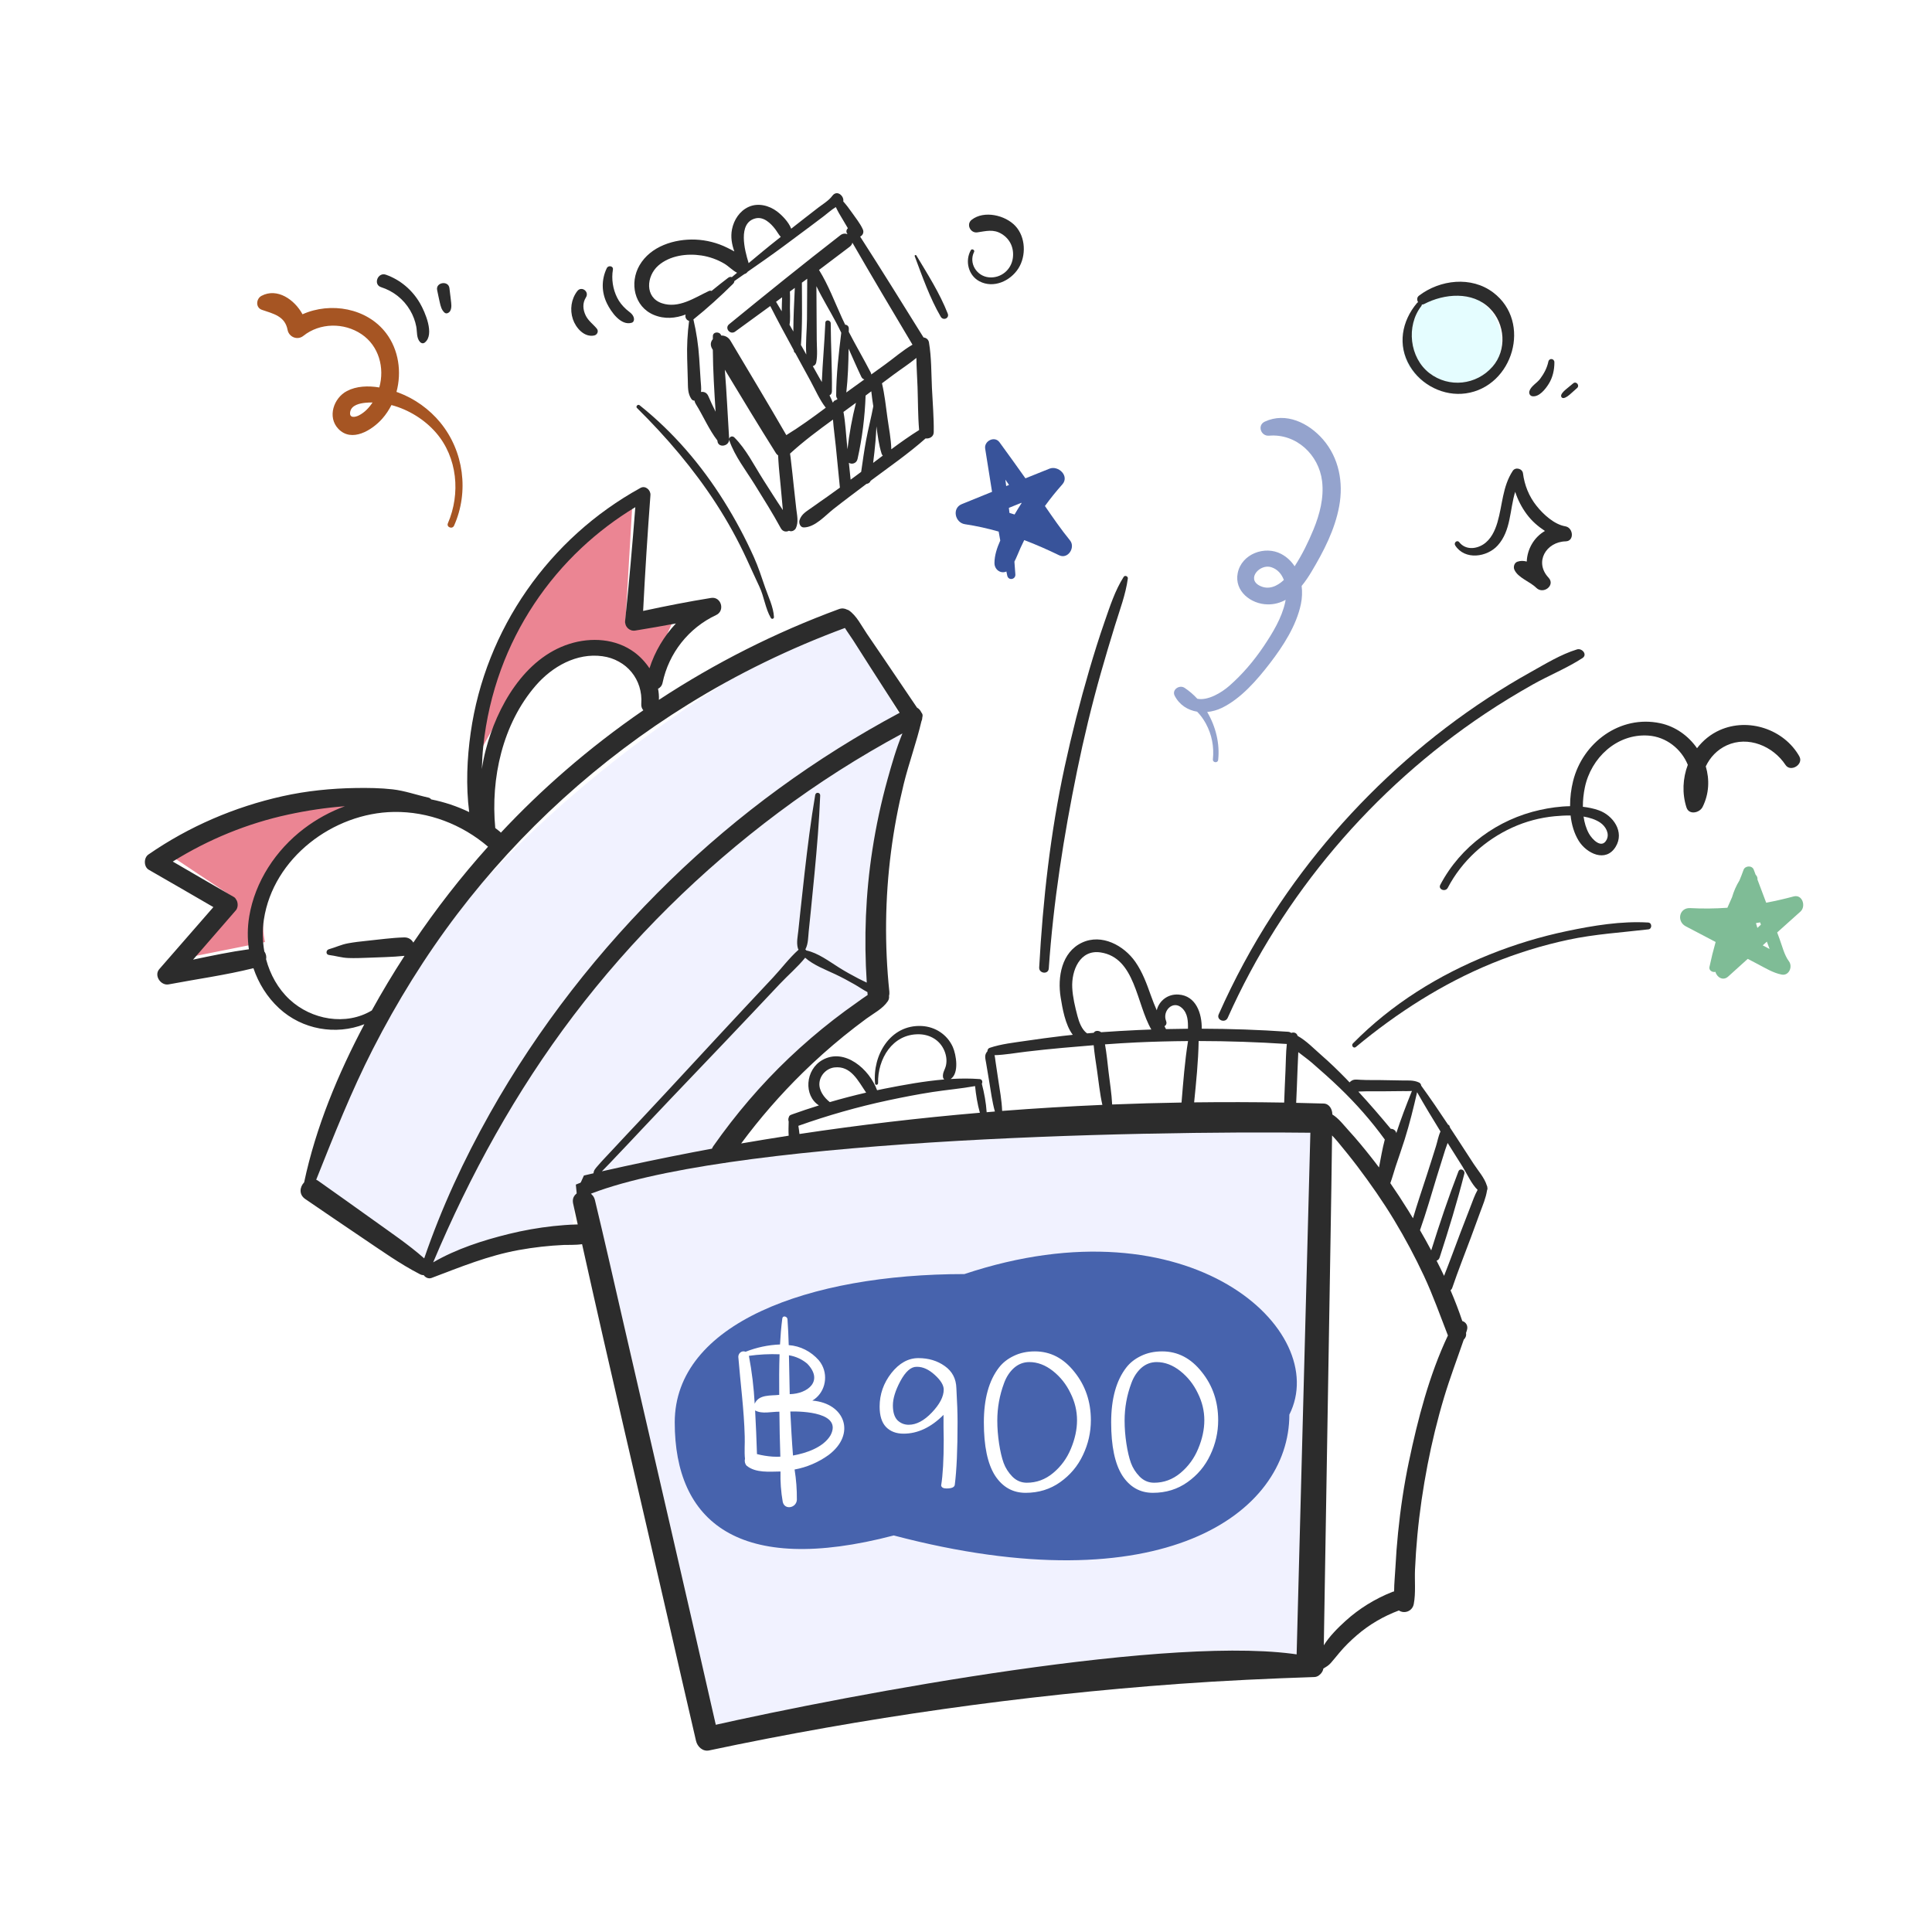 <svg width="120" height="120" viewBox="0 0 120 120" fill="none" xmlns="http://www.w3.org/2000/svg">
<rect width="120" height="120" fill="white"/>
<g clip-path="url(#clip0_761_6810)">
<path d="M56.39 45.348C54.284 48.858 54.05 57.634 54.196 61.584C48.93 65.094 45.859 69.774 44.981 71.676L37.083 72.992L35.767 74.747C35.637 75.266 35.462 76.243 35.667 76.459C35.702 76.472 35.735 76.487 35.767 76.502C35.727 76.502 35.694 76.487 35.667 76.459C34.127 75.883 28.983 77.695 26.552 78.696L19.531 73.87C23.042 55.967 42.934 42.715 52.441 38.328L56.39 45.348Z" fill="#F1F2FF"/>
<circle cx="90.177" cy="21.215" r="3.072" fill="#E5FDFF"/>
<path d="M10.755 53.246C12.511 50.789 19.092 49.882 22.164 49.736C16.547 52.193 16.021 56.611 16.46 58.512L12.072 59.39L14.704 55.879L10.755 53.246Z" fill="#EB8593"/>
<path d="M38.838 31.307C32.519 33.764 29.77 43.447 29.185 47.981C31.993 42.013 34.45 40.522 35.328 40.522C36.732 39.819 39.13 41.399 40.154 42.277L41.91 38.328L38.838 38.766L39.277 31.307H38.838Z" fill="#EB8593"/>
<path d="M81.84 69.921L80.962 103.269C73.239 101.865 53.172 105.609 44.103 107.657C41.471 96.541 36.205 74.221 36.205 73.87C44.63 70.359 70.138 69.774 81.84 69.921Z" fill="#F1F2FF" stroke="#2C2C2C" stroke-width="0.878"/>
<path d="M80.084 87.863C80.084 94.007 72.186 99.758 55.512 95.37C45.848 97.899 41.909 94.494 41.909 88.35C41.909 82.206 50.206 79.135 59.9 79.135C73.941 74.451 82.717 82.645 80.084 87.863Z" fill="#4763AD"/>
<path d="M58.456 92.267C58.563 91.62 58.616 90.674 58.616 89.429C58.616 89.265 58.612 89.016 58.604 88.68C58.604 88.336 58.604 88.07 58.604 87.881C57.826 88.659 56.998 89.048 56.122 89.048C55.663 89.048 55.299 88.909 55.029 88.63C54.766 88.352 54.635 87.93 54.635 87.365C54.635 86.603 54.877 85.911 55.36 85.289C55.852 84.666 56.413 84.355 57.043 84.355C57.674 84.355 58.219 84.519 58.678 84.846C59.144 85.174 59.386 85.633 59.402 86.222C59.452 87.082 59.476 87.787 59.476 88.336C59.476 90.031 59.419 91.325 59.304 92.218C59.288 92.374 59.116 92.451 58.788 92.451C58.592 92.451 58.481 92.39 58.456 92.267ZM58.616 86.308C58.616 86.038 58.432 85.735 58.063 85.399C57.695 85.063 57.33 84.895 56.97 84.895H56.921C56.577 84.895 56.245 85.19 55.925 85.78C55.614 86.362 55.459 86.865 55.459 87.291C55.459 87.709 55.553 88.016 55.741 88.213C55.938 88.401 56.171 88.495 56.441 88.495C56.916 88.495 57.396 88.242 57.879 87.734C58.37 87.218 58.616 86.743 58.616 86.308ZM62.055 84.932C62.284 84.638 62.587 84.4 62.964 84.22C63.349 84.031 63.787 83.937 64.279 83.937C65.245 83.937 66.064 84.363 66.736 85.215C67.416 86.059 67.756 87.058 67.756 88.213C67.756 88.966 67.592 89.687 67.264 90.375C66.945 91.055 66.474 91.616 65.852 92.058C65.229 92.501 64.512 92.722 63.701 92.722C62.899 92.722 62.264 92.361 61.797 91.641C61.338 90.912 61.109 89.814 61.109 88.348C61.109 86.882 61.424 85.743 62.055 84.932ZM63.775 92.095C64.381 92.095 64.926 91.895 65.409 91.493C65.901 91.084 66.269 90.58 66.515 89.982C66.769 89.376 66.896 88.786 66.896 88.213C66.896 87.631 66.761 87.07 66.49 86.53C66.228 85.981 65.864 85.522 65.397 85.153C64.93 84.785 64.443 84.601 63.935 84.601C63.574 84.601 63.255 84.724 62.977 84.969C62.706 85.215 62.501 85.53 62.362 85.915C62.084 86.661 61.944 87.435 61.944 88.237C61.944 88.696 61.981 89.171 62.055 89.663C62.129 90.146 62.223 90.547 62.338 90.867C62.452 91.178 62.633 91.46 62.878 91.714C63.132 91.968 63.431 92.095 63.775 92.095ZM69.962 84.932C70.191 84.638 70.494 84.4 70.871 84.22C71.256 84.031 71.694 83.937 72.186 83.937C73.152 83.937 73.971 84.363 74.643 85.215C75.323 86.059 75.663 87.058 75.663 88.213C75.663 88.966 75.499 89.687 75.171 90.375C74.852 91.055 74.381 91.616 73.758 92.058C73.136 92.501 72.419 92.722 71.608 92.722C70.805 92.722 70.171 92.361 69.704 91.641C69.245 90.912 69.016 89.814 69.016 88.348C69.016 86.882 69.331 85.743 69.962 84.932ZM71.682 92.095C72.288 92.095 72.833 91.895 73.316 91.493C73.807 91.084 74.176 90.58 74.422 89.982C74.676 89.376 74.803 88.786 74.803 88.213C74.803 87.631 74.668 87.07 74.397 86.53C74.135 85.981 73.771 85.522 73.304 85.153C72.837 84.785 72.35 84.601 71.842 84.601C71.481 84.601 71.162 84.724 70.883 84.969C70.613 85.215 70.408 85.53 70.269 85.915C69.99 86.661 69.851 87.435 69.851 88.237C69.851 88.696 69.888 89.171 69.962 89.663C70.036 90.146 70.13 90.547 70.245 90.867C70.359 91.178 70.539 91.46 70.785 91.714C71.039 91.968 71.338 92.095 71.682 92.095Z" fill="white"/>
<path d="M51.461 90.376C53.194 89.075 52.483 87.158 50.455 86.993C51.197 86.561 51.468 85.574 51.058 84.789C51.003 84.684 50.938 84.586 50.863 84.496C50.377 83.938 49.706 83.598 48.989 83.548C48.973 83.011 48.952 82.474 48.912 81.939C48.899 81.76 48.616 81.686 48.59 81.893C48.521 82.427 48.477 82.966 48.448 83.507C47.716 83.536 46.994 83.689 46.308 83.961C46.142 83.888 45.952 83.971 45.883 84.146C45.867 84.188 45.858 84.234 45.858 84.28C45.991 85.927 46.215 87.568 46.256 89.223C46.271 89.669 46.223 90.164 46.273 90.618C46.232 90.769 46.273 90.931 46.379 91.041C46.945 91.501 47.799 91.403 48.478 91.397C48.462 92.027 48.508 92.657 48.616 93.276C48.728 93.815 49.473 93.665 49.495 93.151C49.501 92.522 49.454 91.894 49.353 91.274C50.108 91.137 50.827 90.83 51.461 90.376ZM51.587 89.146C51.133 89.916 50.048 90.263 49.255 90.405C49.182 89.495 49.133 88.584 49.088 87.672C49.865 87.65 52.321 87.737 51.587 89.146ZM50.138 84.699C51.173 85.774 50.174 86.57 49.051 86.594C49.031 85.79 49.019 84.985 49.003 84.18C49.418 84.245 49.809 84.424 50.138 84.699ZM48.42 84.117C48.391 84.957 48.392 85.8 48.399 86.638C47.881 86.698 47.131 86.595 46.875 87.189C46.822 86.19 46.702 85.195 46.516 84.213C47.147 84.124 47.784 84.092 48.42 84.117ZM47.993 90.474C47.664 90.451 47.338 90.398 47.017 90.316C46.989 89.397 46.951 88.514 46.902 87.604C47.328 87.847 47.932 87.676 48.409 87.683C48.416 88.615 48.438 89.546 48.469 90.477C48.31 90.48 48.151 90.484 47.993 90.474Z" fill="white"/>
<path d="M97.951 40.336C96.936 40.646 95.957 41.254 95.032 41.769C94.151 42.258 93.291 42.784 92.448 43.334C90.654 44.505 88.945 45.806 87.336 47.219C84.158 50.011 81.353 53.234 79.054 56.787C77.773 58.766 76.65 60.847 75.695 63.003C75.538 63.357 76.097 63.572 76.254 63.221C79.669 55.58 85.27 48.99 92.225 44.34C93.191 43.694 94.184 43.091 95.196 42.52C96.207 41.95 97.315 41.506 98.287 40.876C98.62 40.66 98.263 40.241 97.951 40.336H97.951Z" fill="#2C2C2C"/>
<path d="M69.793 35.831C69.254 36.678 68.941 37.663 68.613 38.604C68.264 39.604 67.95 40.614 67.652 41.63C67.076 43.599 66.571 45.59 66.135 47.596C65.244 51.701 64.776 55.897 64.546 60.089C64.524 60.472 65.115 60.542 65.141 60.156C65.427 56.023 66.069 51.937 66.899 47.88C67.317 45.838 67.807 43.812 68.374 41.806C68.653 40.818 68.95 39.835 69.251 38.854C69.546 37.895 69.917 36.93 70.052 35.932C70.07 35.794 69.87 35.709 69.793 35.831Z" fill="#2C2C2C"/>
<path d="M102.376 57.3C100.7 57.199 98.963 57.488 97.326 57.831C95.692 58.173 94.085 58.66 92.534 59.282C89.36 60.553 86.437 62.365 84.034 64.807C83.907 64.936 84.07 65.15 84.216 65.03C86.768 62.909 89.61 61.085 92.687 59.828C94.216 59.204 95.797 58.715 97.412 58.37C99.061 58.018 100.717 57.92 102.386 57.724C102.623 57.697 102.618 57.316 102.376 57.301V57.3Z" fill="#2C2C2C"/>
<path d="M47.518 36.471C47.301 35.84 47.103 35.224 46.827 34.608C46.289 33.409 45.668 32.248 44.97 31.133C43.551 28.864 41.815 26.838 39.725 25.169C39.621 25.086 39.466 25.244 39.563 25.34C41.398 27.15 43.091 29.137 44.492 31.302C45.199 32.394 45.829 33.537 46.375 34.718C46.641 35.292 46.898 35.87 47.168 36.44C47.459 37.056 47.536 37.795 47.877 38.379C47.936 38.481 48.078 38.438 48.072 38.321C48.041 37.703 47.717 37.051 47.517 36.471H47.518Z" fill="#2C2C2C"/>
<path d="M92.385 73.775C92.384 73.77 92.382 73.766 92.381 73.76C92.383 73.712 92.371 73.669 92.349 73.633C92.204 73.152 91.806 72.712 91.537 72.298C91.181 71.75 90.825 71.203 90.468 70.655C90.333 70.448 90.198 70.242 90.062 70.036C90.055 70.005 90.047 69.975 90.036 69.945C90.02 69.899 89.986 69.871 89.945 69.859C89.403 69.039 88.851 68.23 88.273 67.433C88.267 67.354 88.219 67.276 88.138 67.237C87.8 67.076 87.439 67.115 87.07 67.109C86.626 67.101 86.183 67.094 85.739 67.086C85.331 67.08 84.918 67.092 84.51 67.069C84.173 67.051 84.037 67.015 83.823 67.228C83.749 67.151 83.677 67.072 83.601 66.995C83.11 66.493 82.607 66.002 82.076 65.542C81.632 65.157 81.138 64.637 80.595 64.339C80.546 64.147 80.356 64.095 80.201 64.157C80.15 64.118 80.085 64.091 80.003 64.085C78.218 63.961 76.43 63.899 74.642 63.895C74.656 62.944 74.286 61.843 73.196 61.773C72.515 61.73 71.987 62.177 71.847 62.75C71.714 62.445 71.59 62.134 71.475 61.809C71.22 61.09 70.957 60.372 70.517 59.741C69.808 58.724 68.429 57.976 67.208 58.547C65.932 59.143 65.677 60.699 65.879 61.948C65.986 62.606 66.158 63.653 66.633 64.275C66.416 64.298 66.199 64.319 65.982 64.346C65.236 64.435 64.491 64.535 63.748 64.645C62.989 64.758 62.199 64.838 61.469 65.084C61.375 65.116 61.332 65.204 61.331 65.294C61.122 65.531 61.199 65.722 61.249 66.022C61.31 66.385 61.371 66.749 61.431 67.113C61.539 67.757 61.62 68.408 61.794 69.038C61.624 69.052 61.454 69.067 61.283 69.082C61.246 68.5 61.132 67.879 60.983 67.312C61.047 67.202 61.008 67.036 60.846 67.023C60.257 66.979 59.654 66.982 59.045 67.019C59.59 66.667 59.392 65.501 59.179 65.026C58.833 64.256 58.086 63.769 57.246 63.727C55.29 63.63 54.181 65.55 54.353 67.303C54.365 67.427 54.542 67.391 54.539 67.274C54.503 65.778 55.43 64.216 57.076 64.24C57.771 64.251 58.385 64.612 58.657 65.263C58.777 65.552 58.825 65.872 58.755 66.179C58.695 66.444 58.535 66.624 58.57 66.901C58.579 66.965 58.609 67.013 58.651 67.047C57.399 67.151 56.137 67.384 54.953 67.617C54.794 67.649 54.636 67.683 54.477 67.716C54.005 66.412 52.462 65.064 51.086 65.835C50.007 66.438 49.911 68.055 50.866 68.659C50.309 68.833 49.754 69.017 49.202 69.215C49.189 69.219 49.179 69.226 49.168 69.231C49.082 69.25 49.01 69.306 48.992 69.401C48.957 69.482 48.957 69.575 48.986 69.662C48.98 69.951 48.966 70.251 48.986 70.54C48.001 70.693 47.017 70.853 46.035 71.023C47.194 69.459 48.472 67.989 49.864 66.625C50.673 65.833 51.518 65.077 52.397 64.363C52.86 63.988 53.331 63.624 53.811 63.271C54.26 62.942 54.831 62.655 55.145 62.185C55.212 62.085 55.234 61.969 55.219 61.859C55.24 61.78 55.249 61.692 55.239 61.597C54.936 58.709 54.971 55.794 55.342 52.913C55.524 51.491 55.791 50.083 56.133 48.69C56.454 47.383 56.928 46.107 57.232 44.797C57.269 44.718 57.287 44.634 57.288 44.549C57.292 44.534 57.296 44.519 57.299 44.503C57.32 44.404 57.287 44.318 57.227 44.252C57.17 44.124 57.077 44.015 56.958 43.953C56.269 42.935 55.58 41.916 54.891 40.899C54.542 40.384 54.192 39.869 53.84 39.356C53.51 38.874 53.201 38.227 52.707 37.899C52.676 37.883 52.642 37.871 52.607 37.862C52.464 37.787 52.289 37.764 52.1 37.835C48.175 39.278 44.42 41.175 40.925 43.469C40.937 43.238 40.917 43.007 40.873 42.78C41.006 42.714 41.115 42.592 41.153 42.411C41.538 40.562 42.778 38.998 44.484 38.2C45.05 37.935 44.796 37.038 44.166 37.139C42.757 37.365 41.345 37.644 39.946 37.946C40.067 35.547 40.22 33.149 40.4 30.754C40.424 30.444 40.09 30.135 39.782 30.305C34.106 33.427 30.151 39.077 29.236 45.501C29.007 47.109 28.933 48.81 29.142 50.441C28.386 50.075 27.591 49.813 26.781 49.652C26.742 49.599 26.685 49.558 26.607 49.54C25.854 49.374 25.152 49.115 24.38 49.027C23.631 48.943 22.867 48.933 22.114 48.944C20.577 48.967 19.046 49.121 17.544 49.455C14.566 50.119 11.725 51.339 9.216 53.077C8.92 53.282 8.922 53.84 9.243 54.024C10.582 54.792 11.918 55.566 13.253 56.342C12.132 57.624 11.013 58.91 9.894 60.194C9.548 60.59 9.986 61.234 10.475 61.142C12.219 60.811 14.015 60.567 15.741 60.136C16.059 61.075 16.593 61.939 17.337 62.626C18.769 63.95 20.855 64.314 22.631 63.616C20.995 66.705 19.617 70.012 18.89 73.439C18.62 73.718 18.549 74.192 18.958 74.472C20.143 75.281 21.326 76.091 22.517 76.892C23.679 77.672 24.838 78.504 26.085 79.145C26.168 79.188 26.245 79.203 26.315 79.199C26.418 79.349 26.615 79.447 26.809 79.374C28.607 78.694 30.319 77.988 32.224 77.642C33.151 77.474 34.089 77.368 35.029 77.326C35.256 77.315 35.737 77.341 36.154 77.278C37.894 85.117 39.745 92.935 41.536 100.763C42.098 103.22 42.661 105.677 43.232 108.132C43.316 108.49 43.648 108.806 44.045 108.722C53.676 106.681 63.439 105.297 73.259 104.586C76.054 104.384 78.854 104.257 81.655 104.163C81.901 104.154 82.166 103.882 82.197 103.635C82.384 103.522 82.514 103.457 82.668 103.28C82.845 103.078 83.013 102.868 83.185 102.662C83.517 102.264 83.886 101.904 84.278 101.566C85.054 100.896 85.932 100.389 86.889 100.028C87.205 100.249 87.722 100.098 87.812 99.626C87.943 98.943 87.858 98.182 87.889 97.484C87.921 96.77 87.97 96.056 88.037 95.344C88.174 93.886 88.388 92.439 88.664 91.002C88.938 89.582 89.28 88.176 89.695 86.791C90.059 85.579 90.508 84.4 90.918 83.205C91.026 83.104 91.088 82.963 91.057 82.793C91.075 82.74 91.092 82.688 91.11 82.635C91.208 82.336 91.044 82.119 90.825 82.051C90.611 81.409 90.365 80.772 90.095 80.144C90.141 80.106 90.179 80.056 90.203 79.987C90.565 78.925 90.978 77.884 91.371 76.833C91.562 76.325 91.746 75.813 91.933 75.302C92.096 74.858 92.291 74.412 92.361 73.942C92.386 73.894 92.396 73.838 92.385 73.777V73.775ZM89.471 70.28C89.338 70.564 89.28 70.909 89.192 71.189C89.005 71.783 88.82 72.377 88.627 72.969C88.335 73.865 88.031 74.763 87.763 75.669C87.667 75.509 87.57 75.35 87.472 75.192C87.114 74.615 86.742 74.046 86.355 73.487C86.481 73.15 86.572 72.794 86.684 72.457C86.872 71.893 87.07 71.334 87.249 70.767C87.553 69.799 87.792 68.825 88.019 67.839C88.486 68.665 88.973 69.474 89.472 70.279L89.471 70.28ZM84.532 67.793C84.975 67.772 85.423 67.787 85.866 67.783C86.276 67.779 86.687 67.775 87.098 67.771C87.303 67.769 87.503 67.778 87.698 67.76C87.349 68.626 87.016 69.493 86.727 70.381C86.7 70.213 86.535 70.105 86.384 70.116C85.731 69.328 85.062 68.553 84.368 67.801C84.418 67.799 84.472 67.795 84.532 67.792V67.793ZM74.451 64.66C76.275 64.662 78.099 64.724 79.918 64.843C79.921 64.843 79.924 64.843 79.927 64.843C79.865 65.39 79.871 65.954 79.844 66.498C79.811 67.159 79.787 67.821 79.762 68.483C77.9 68.451 76.035 68.447 74.17 68.47C74.296 67.206 74.428 65.928 74.451 64.661L74.451 64.66ZM72.43 63.421C72.174 62.8 72.853 62.089 73.416 62.611C73.78 62.949 73.795 63.433 73.786 63.897C73.332 63.901 72.877 63.907 72.423 63.919C72.391 63.86 72.36 63.802 72.329 63.743C72.427 63.682 72.487 63.563 72.429 63.422L72.43 63.421ZM73.791 64.662C73.589 65.92 73.492 67.209 73.387 68.481C71.951 68.504 70.515 68.544 69.078 68.602C69.047 67.927 68.933 67.249 68.855 66.58C68.789 66.019 68.736 65.433 68.633 64.867C69.287 64.819 69.941 64.777 70.597 64.746C71.661 64.697 72.726 64.67 73.791 64.662V64.662ZM66.599 61.353C66.543 60.286 67.072 58.962 68.361 59.157C70.517 59.485 70.574 62.332 71.511 63.945C71.234 63.955 70.957 63.965 70.681 63.978C69.918 64.014 69.154 64.057 68.392 64.113C68.248 63.998 68.016 63.995 67.932 64.149C67.795 64.16 67.658 64.174 67.522 64.186C67.19 63.954 67.02 63.476 66.922 63.102C66.773 62.533 66.63 61.941 66.599 61.352V61.353ZM61.769 65.54C62.431 65.52 63.095 65.396 63.751 65.319C64.499 65.23 65.247 65.153 65.996 65.085C66.641 65.027 67.286 64.971 67.931 64.92C67.977 65.445 68.064 65.973 68.139 66.487C68.241 67.194 68.312 67.928 68.47 68.626C66.394 68.716 64.318 68.84 62.245 69.001C62.22 68.336 62.094 67.68 61.996 67.021C61.942 66.657 61.888 66.292 61.833 65.927C61.81 65.774 61.804 65.648 61.769 65.54ZM50.896 67.262C50.939 66.773 51.342 66.357 51.83 66.3C52.858 66.181 53.299 67.139 53.797 67.865C53.039 68.039 52.288 68.236 51.542 68.454C51.182 68.176 50.854 67.723 50.896 67.262ZM55.169 68.343C56.078 68.15 56.989 67.971 57.907 67.829C58.79 67.692 59.686 67.618 60.564 67.459C60.617 68.008 60.714 68.588 60.862 69.115C57.112 69.435 53.372 69.874 49.656 70.434C49.64 70.265 49.615 70.096 49.588 69.927C51.408 69.28 53.28 68.746 55.17 68.343L55.169 68.343ZM53.222 62.269C52.734 62.61 52.254 62.963 51.783 63.328C50.818 64.076 49.891 64.873 49.005 65.714C47.26 67.373 45.691 69.216 44.307 71.186C44.27 71.239 44.243 71.292 44.223 71.346C43.836 71.417 43.449 71.49 43.062 71.564C41.163 71.93 39.27 72.326 37.383 72.753C37.406 72.731 37.43 72.706 37.455 72.681C37.752 72.386 38.036 72.076 38.325 71.773C38.848 71.228 39.363 70.678 39.879 70.128C41.039 68.894 42.208 67.67 43.378 66.445C44.488 65.282 45.6 64.12 46.703 62.95C47.279 62.34 47.855 61.729 48.431 61.118C48.945 60.573 49.54 60.069 50.011 59.486C50.527 59.947 51.277 60.227 51.887 60.515C52.295 60.708 52.693 60.922 53.084 61.146C53.349 61.297 53.604 61.48 53.877 61.62C53.882 61.68 53.886 61.74 53.891 61.8C53.659 61.947 53.439 62.117 53.221 62.269L53.222 62.269ZM30.019 46.334C30.19 44.71 30.558 43.112 31.119 41.578C32.167 38.718 33.892 36.121 36.113 34.037C37.137 33.076 38.26 32.226 39.461 31.501C39.278 33.859 39.071 36.215 38.827 38.567C38.791 38.918 39.101 39.223 39.453 39.166C40.295 39.029 41.139 38.883 41.981 38.725C41.24 39.517 40.676 40.465 40.34 41.509C40.084 41.123 39.763 40.782 39.408 40.519C38.247 39.66 36.715 39.567 35.37 39.992C32.566 40.878 30.855 43.915 30.166 46.597C30.066 46.986 29.987 47.376 29.928 47.767C29.94 47.291 29.968 46.814 30.019 46.334H30.019ZM39.959 44.116C38.27 45.277 36.645 46.533 35.097 47.877C33.701 49.089 32.37 50.372 31.109 51.719C31.082 51.687 31.052 51.656 31.015 51.627C30.932 51.559 30.847 51.495 30.762 51.43C30.469 48.34 31.214 44.961 33.279 42.578C34.301 41.399 35.815 40.539 37.418 40.759C38.917 40.964 39.94 42.211 39.831 43.71C39.818 43.885 39.871 44.021 39.959 44.116ZM15.48 56.925C15.367 57.6 15.363 58.288 15.459 58.96C14.301 59.119 13.144 59.361 11.992 59.604C12.879 58.584 13.766 57.563 14.65 56.541C14.845 56.316 14.78 55.862 14.519 55.71C13.254 54.982 11.992 54.248 10.731 53.513C12.934 52.139 15.36 51.144 17.902 50.594C19.061 50.344 20.238 50.165 21.421 50.077C20.523 50.408 19.664 50.872 18.875 51.472C17.134 52.796 15.84 54.752 15.479 56.925L15.48 56.925ZM17.992 62.086C17.267 61.412 16.781 60.531 16.528 59.583C16.561 59.414 16.522 59.235 16.419 59.102C16.302 58.445 16.291 57.769 16.39 57.115C16.971 53.291 20.695 50.489 24.462 50.431C26.609 50.399 28.689 51.198 30.313 52.589C28.63 54.465 27.08 56.457 25.672 58.546C25.568 58.36 25.372 58.217 25.106 58.224C24.32 58.245 23.526 58.362 22.744 58.44C22.368 58.477 21.992 58.523 21.621 58.59C21.188 58.668 20.842 58.845 20.428 58.958C20.241 59.009 20.22 59.29 20.436 59.316C20.847 59.366 21.217 59.49 21.641 59.504C22.028 59.517 22.418 59.506 22.805 59.489C23.574 59.455 24.36 59.449 25.127 59.368C24.41 60.474 23.731 61.606 23.093 62.761C21.485 63.729 19.341 63.339 17.993 62.085L17.992 62.086ZM26.348 78.16C25.365 77.292 24.254 76.548 23.193 75.783C22.058 74.966 20.915 74.16 19.774 73.35C19.73 73.319 19.685 73.294 19.64 73.274C20.732 70.536 21.813 67.795 23.156 65.166C24.663 62.217 26.406 59.399 28.411 56.762C32.337 51.599 37.219 47.173 42.731 43.756C45.81 41.847 49.084 40.259 52.481 39.004C52.645 39.273 52.839 39.529 52.997 39.778C53.35 40.335 53.703 40.89 54.06 41.445C54.666 42.388 55.272 43.331 55.878 44.273C50.667 47.057 45.857 50.563 41.621 54.685C37.24 58.948 33.427 63.823 30.429 69.154C28.807 72.037 27.419 75.03 26.348 78.16ZM81.047 95.903C81.004 98.234 80.96 100.565 80.917 102.896C71.26 103.219 61.617 104.196 52.087 105.781C49.54 106.204 47.002 106.676 44.472 107.189C42.559 98.758 40.6 90.337 38.663 81.911C38.098 79.454 37.543 76.995 36.953 74.544C36.749 73.695 35.409 73.89 35.599 74.759C35.693 75.19 35.789 75.621 35.884 76.052C35.847 76.053 35.811 76.054 35.776 76.055C35.306 76.069 34.838 76.105 34.37 76.155C33.434 76.257 32.505 76.421 31.59 76.647C29.996 77.041 28.34 77.572 26.905 78.407C29.192 72.972 32.044 67.793 35.612 63.089C39.239 58.306 43.545 54.061 48.351 50.467C50.793 48.64 53.367 47.001 56.051 45.556C55.669 46.48 55.389 47.463 55.127 48.403C54.727 49.842 54.413 51.308 54.185 52.785C53.763 55.513 53.656 58.279 53.836 61.032C53.663 60.947 53.487 60.868 53.319 60.78C52.911 60.567 52.507 60.345 52.117 60.1C51.504 59.715 50.806 59.186 50.087 59.036C50.068 59.01 50.045 58.987 50.02 58.966C50.025 58.958 50.03 58.952 50.035 58.943C50.203 58.61 50.193 58.226 50.23 57.86C50.272 57.448 50.315 57.037 50.357 56.626C50.438 55.837 50.515 55.049 50.59 54.26C50.744 52.641 50.879 51.035 50.944 49.411C50.952 49.211 50.667 49.177 50.634 49.376C50.361 50.977 50.163 52.577 49.978 54.191C49.889 54.978 49.801 55.766 49.718 56.553C49.675 56.965 49.632 57.376 49.588 57.787C49.55 58.153 49.459 58.531 49.555 58.89C49.565 58.928 49.581 58.959 49.601 58.987C49.02 59.504 48.54 60.153 48.009 60.72C47.459 61.307 46.909 61.894 46.359 62.482C45.236 63.681 44.121 64.887 43.005 66.093C41.912 67.274 40.821 68.454 39.72 69.626C39.145 70.238 38.568 70.847 37.999 71.464C37.716 71.772 37.418 72.072 37.146 72.389C36.988 72.574 36.881 72.674 36.863 72.875C36.664 72.921 36.466 72.967 36.267 73.014C36.174 73.236 36.066 73.45 35.969 73.669C38.785 73.076 41.615 72.542 44.455 72.073C44.72 72.281 45.12 72.312 45.367 71.957C45.375 71.945 45.384 71.933 45.392 71.921C53.904 70.561 62.51 69.776 71.124 69.621C74.594 69.559 78.063 69.603 81.531 69.734C81.327 78.457 81.21 87.182 81.049 95.906L81.047 95.903ZM80.508 68.5C80.538 67.828 80.568 67.155 80.59 66.482C80.601 66.108 80.628 65.728 80.639 65.35C80.931 65.582 81.242 65.799 81.502 66.025C82.077 66.525 82.65 67.031 83.199 67.56C84.23 68.55 85.174 69.622 86.012 70.778C85.861 71.346 85.764 71.936 85.652 72.512C85.487 72.292 85.32 72.073 85.149 71.859C84.706 71.3 84.251 70.745 83.769 70.22C83.481 69.907 83.15 69.462 82.753 69.221V69.216C82.757 68.909 82.571 68.554 82.216 68.543C81.647 68.526 81.078 68.512 80.508 68.5ZM87.511 90.775C87.204 92.238 86.984 93.721 86.835 95.209C86.763 95.921 86.71 96.633 86.673 97.348C86.649 97.823 86.592 98.341 86.591 98.843C86.553 98.851 86.514 98.863 86.476 98.878C85.409 99.303 84.411 99.914 83.561 100.689C83.118 101.093 82.584 101.615 82.224 102.193C82.361 93.717 82.504 85.24 82.645 76.764C82.68 74.684 82.712 72.604 82.737 70.525C82.86 70.658 82.979 70.784 83.077 70.902C83.495 71.407 83.907 71.914 84.303 72.436C85.119 73.516 85.895 74.626 86.595 75.785C87.272 76.906 87.89 78.063 88.444 79.249C89.011 80.46 89.447 81.708 89.933 82.949C88.773 85.4 88.063 88.145 87.512 90.774L87.511 90.775ZM91.331 74.957C91.122 75.496 90.911 76.033 90.707 76.573C90.369 77.465 90.045 78.36 89.693 79.246C89.543 78.928 89.388 78.614 89.228 78.301C89.31 78.279 89.38 78.22 89.416 78.112C89.978 76.385 90.504 74.666 90.952 72.906C91.013 72.667 90.678 72.519 90.584 72.763C89.959 74.38 89.415 76.009 88.896 77.663C88.67 77.239 88.437 76.821 88.198 76.409C88.582 75.319 88.904 74.202 89.239 73.097C89.41 72.534 89.588 71.974 89.765 71.413C89.808 71.278 89.863 71.136 89.915 70.991C90.225 71.483 90.534 71.975 90.844 72.467C91.126 72.914 91.385 73.527 91.777 73.905C91.592 74.237 91.468 74.601 91.331 74.956V74.957Z" fill="#2C2C2C"/>
<path d="M111.407 55.679C110.842 55.831 110.273 55.961 109.701 56.07C109.521 55.59 109.34 55.11 109.159 54.63C109.172 54.511 109.126 54.407 109.046 54.33C109.007 54.225 108.967 54.12 108.928 54.016C108.824 53.739 108.387 53.762 108.293 54.033C108.216 54.254 108.13 54.471 108.04 54.687C107.842 55.003 107.69 55.356 107.58 55.729C107.482 55.946 107.384 56.164 107.291 56.383C106.525 56.436 105.756 56.446 104.985 56.404C104.292 56.367 104.125 57.23 104.706 57.535C105.324 57.86 105.942 58.184 106.561 58.508C106.415 59.021 106.287 59.539 106.177 60.063C106.131 60.28 106.371 60.41 106.551 60.364C106.63 60.694 107.019 60.947 107.339 60.656C107.743 60.288 108.151 59.923 108.556 59.557C108.752 59.661 108.948 59.764 109.146 59.866C109.63 60.117 110.126 60.431 110.663 60.533C111.123 60.621 111.362 60.035 111.113 59.706C110.826 59.327 110.69 58.741 110.524 58.297C110.477 58.17 110.43 58.043 110.383 57.916C110.866 57.484 111.347 57.052 111.829 56.62C112.188 56.298 111.955 55.532 111.407 55.679L111.407 55.679ZM109.155 57.634C109.128 57.541 109.1 57.448 109.071 57.356C109.073 57.348 109.074 57.341 109.075 57.333C109.159 57.319 109.241 57.306 109.325 57.291C109.341 57.338 109.358 57.385 109.374 57.432C109.301 57.5 109.228 57.567 109.155 57.634ZM109.732 58.848C109.651 58.804 109.569 58.762 109.487 58.718C109.573 58.642 109.658 58.564 109.744 58.487C109.749 58.502 109.754 58.515 109.759 58.53C109.806 58.663 109.859 58.801 109.912 58.943C109.852 58.911 109.791 58.879 109.732 58.848Z" fill="#7FBC96"/>
<path d="M111.76 46.977C110.809 45.298 108.598 44.556 106.819 45.348C106.247 45.602 105.771 45.996 105.406 46.473C104.871 45.706 104.066 45.121 103.119 44.92C100.625 44.392 98.301 46.126 97.707 48.515C97.588 48.995 97.517 49.534 97.52 50.074C96.882 50.084 96.241 50.177 95.665 50.304C93.031 50.883 90.717 52.564 89.458 54.959C89.309 55.244 89.777 55.424 89.925 55.141C90.793 53.483 92.234 52.174 93.933 51.4C94.768 51.019 95.659 50.784 96.572 50.697C96.87 50.669 97.207 50.648 97.552 50.651C97.615 51.218 97.773 51.765 98.058 52.226C98.543 53.007 99.733 53.6 100.35 52.597C100.92 51.67 100.194 50.644 99.298 50.328C98.988 50.218 98.656 50.15 98.315 50.111C98.312 49.697 98.36 49.285 98.437 48.915C98.816 47.078 100.418 45.562 102.365 45.687C103.498 45.759 104.436 46.527 104.833 47.505C104.517 48.341 104.47 49.283 104.749 50.15C104.907 50.642 105.567 50.49 105.75 50.123C106.158 49.307 106.191 48.416 105.949 47.601C106.213 47.044 106.649 46.572 107.248 46.296C108.58 45.685 110.129 46.343 110.901 47.511C111.217 47.988 112.044 47.481 111.759 46.978L111.76 46.977ZM99.395 51.096C99.717 51.314 99.992 51.764 99.79 52.158C99.481 52.76 98.885 52.123 98.692 51.776C98.516 51.46 98.411 51.097 98.358 50.718C98.74 50.783 99.102 50.898 99.395 51.096Z" fill="#2C2C2C"/>
<path d="M82.176 27.297C81.291 26.274 79.873 25.576 78.559 26.188C78.073 26.414 78.315 27.103 78.821 27.061C80.506 26.918 81.917 28.239 82.117 29.884C82.242 30.912 81.971 31.941 81.584 32.886C81.264 33.666 80.877 34.457 80.412 35.173C80.207 34.86 79.931 34.594 79.578 34.407C78.562 33.867 77.11 34.407 76.876 35.597C76.655 36.718 77.697 37.523 78.731 37.54C79.148 37.548 79.52 37.44 79.853 37.257C79.845 37.308 79.836 37.358 79.825 37.408C79.614 38.385 79.041 39.322 78.49 40.142C77.882 41.045 77.168 41.888 76.347 42.605C75.888 43.007 75.033 43.535 74.368 43.401C74.13 43.143 73.864 42.913 73.574 42.722C73.255 42.512 72.765 42.839 72.964 43.219C73.265 43.796 73.784 44.11 74.357 44.205C74.561 44.411 74.739 44.652 74.896 44.938C75.272 45.628 75.414 46.385 75.335 47.165C75.314 47.375 75.638 47.412 75.662 47.202C75.774 46.197 75.514 45.124 74.98 44.223C75.292 44.193 75.604 44.107 75.891 43.968C77.086 43.389 78.082 42.229 78.877 41.197C79.698 40.13 80.524 38.854 80.802 37.517C80.877 37.153 80.894 36.768 80.847 36.394C81.078 36.114 81.282 35.808 81.462 35.505C82.217 34.241 82.913 32.898 83.181 31.436C83.45 29.966 83.169 28.445 82.176 27.297V27.297ZM78.232 36.375C77.405 35.945 78.255 35.011 78.951 35.227C79.354 35.352 79.605 35.657 79.743 36.023C79.328 36.411 78.792 36.666 78.232 36.375Z" fill="#94A3CD"/>
<path d="M66.458 33.563C65.905 32.884 65.403 32.155 64.903 31.429C65.239 30.965 65.598 30.518 65.981 30.09C66.445 29.569 65.736 28.889 65.182 29.111C64.685 29.31 64.188 29.51 63.692 29.71C63.158 28.959 62.623 28.21 62.079 27.467C61.778 27.057 61.113 27.388 61.191 27.866C61.337 28.759 61.477 29.653 61.618 30.548C60.99 30.803 60.361 31.058 59.734 31.314C59.113 31.569 59.32 32.468 59.931 32.559C60.651 32.667 61.346 32.822 62.029 33.017C62.061 33.203 62.094 33.388 62.128 33.574C61.919 34.037 61.769 34.513 61.768 34.968C61.766 35.396 62.17 35.655 62.509 35.497C62.527 35.584 62.544 35.67 62.563 35.756C62.634 36.08 63.088 36.001 63.066 35.677C63.049 35.413 63.028 35.148 63.007 34.885C63.15 34.608 63.256 34.314 63.389 34.023C63.462 33.863 63.538 33.704 63.617 33.546C64.348 33.823 65.068 34.141 65.786 34.489C66.336 34.755 66.813 33.999 66.459 33.564L66.458 33.563ZM62.699 31.857C62.687 31.753 62.675 31.649 62.663 31.544C62.922 31.44 63.18 31.335 63.439 31.23C63.443 31.237 63.448 31.244 63.452 31.25C63.301 31.481 63.156 31.717 63.017 31.956C62.912 31.922 62.806 31.89 62.7 31.858L62.699 31.857ZM62.446 29.791C62.521 29.901 62.597 30.011 62.672 30.12C62.614 30.144 62.555 30.167 62.496 30.191C62.48 30.058 62.463 29.924 62.446 29.791H62.446Z" fill="#38539A"/>
<path d="M97.229 32.691C96.539 32.579 95.852 31.944 95.436 31.419C94.968 30.831 94.69 30.141 94.595 29.399C94.558 29.102 94.127 28.991 93.96 29.246C93.317 30.229 93.33 31.349 93.01 32.441C92.856 32.965 92.602 33.511 92.127 33.815C91.647 34.122 91.012 34.152 90.635 33.676C90.504 33.511 90.278 33.71 90.387 33.879C90.985 34.811 92.364 34.612 93.027 33.877C93.854 32.959 93.767 31.666 94.111 30.547C94.271 31.038 94.508 31.503 94.818 31.924C95.151 32.378 95.535 32.698 95.959 32.979C95.28 33.369 94.861 34.104 94.829 34.879C94.637 34.827 94.441 34.821 94.246 34.889C94.054 34.956 93.984 35.212 94.06 35.383C94.284 35.892 95.025 36.118 95.418 36.508C95.861 36.946 96.625 36.352 96.183 35.881C95.278 34.913 96.033 33.653 97.248 33.624C97.801 33.611 97.723 32.772 97.227 32.691H97.229Z" fill="#2C2C2C"/>
<path d="M57.884 24.091C57.841 23.156 57.857 22.189 57.699 21.265C57.667 21.078 57.518 20.976 57.362 20.96C56.058 18.867 54.761 16.77 53.426 14.697C53.581 14.618 53.682 14.442 53.589 14.239C53.416 13.857 53.13 13.517 52.892 13.172C52.735 12.945 52.563 12.721 52.376 12.512C52.447 12.192 51.994 11.755 51.692 12.169C51.481 12.458 51.101 12.681 50.822 12.897C50.552 13.107 50.281 13.316 50.011 13.526C49.721 13.751 49.431 13.978 49.143 14.205C48.981 13.775 48.548 13.348 48.263 13.133C47.765 12.758 47.076 12.583 46.49 12.854C45.939 13.108 45.581 13.659 45.466 14.243C45.371 14.727 45.456 15.179 45.611 15.617C45.453 15.527 45.296 15.45 45.163 15.384C44.56 15.084 43.876 14.91 43.203 14.882C41.9 14.828 40.407 15.291 39.72 16.481C39.09 17.571 39.391 19.049 40.608 19.558C41.272 19.835 41.953 19.776 42.587 19.535C42.524 19.705 42.639 19.894 42.801 19.93C42.698 20.714 42.658 21.485 42.682 22.28C42.695 22.728 42.705 23.176 42.721 23.624C42.736 24.04 42.702 24.423 42.94 24.776C42.991 24.854 43.063 24.885 43.137 24.885C43.147 24.953 43.173 25.024 43.219 25.097C43.669 25.818 44.032 26.681 44.559 27.362C44.559 27.368 44.56 27.373 44.56 27.379C44.576 27.655 44.831 27.729 45.034 27.65C45.036 27.649 45.038 27.649 45.04 27.648C45.176 27.594 45.289 27.471 45.289 27.293C45.289 27.315 45.293 27.339 45.302 27.364C45.638 28.337 46.335 29.223 46.875 30.094C47.43 30.99 47.992 31.877 48.494 32.803C48.617 33.031 48.839 33.053 49.005 32.967C49.159 33.044 49.364 32.958 49.437 32.797C49.612 32.414 49.501 31.995 49.456 31.588C49.403 31.108 49.351 30.628 49.297 30.148C49.244 29.669 49.2 29.187 49.138 28.709C49.115 28.532 49.103 28.349 49.071 28.173C49.905 27.41 50.818 26.73 51.738 26.061C51.776 26.609 51.859 27.161 51.911 27.695L52.168 30.286C51.91 30.475 51.65 30.663 51.389 30.847C51.073 31.07 50.754 31.287 50.441 31.514C50.118 31.748 49.784 31.915 49.659 32.308C49.603 32.487 49.702 32.765 49.932 32.76C50.626 32.744 51.233 32.042 51.756 31.627C52.415 31.106 53.091 30.605 53.761 30.098C53.779 30.084 53.798 30.071 53.815 30.057C53.929 30.043 54.035 29.979 54.081 29.858C55.227 29.004 56.421 28.178 57.489 27.232C57.729 27.26 57.991 27.132 57.996 26.846C58.01 25.93 57.926 25.006 57.884 24.091V24.091ZM46.925 13.564C47.431 13.439 47.871 13.868 48.148 14.23C48.271 14.392 48.366 14.575 48.495 14.714C48.435 14.761 48.376 14.808 48.315 14.856C47.698 15.341 47.097 15.842 46.497 16.345C46.494 16.328 46.492 16.312 46.486 16.295C46.261 15.569 45.801 13.841 46.925 13.564H46.925ZM41.119 18.837C40.031 18.477 40.146 17.148 40.885 16.498C41.6 15.87 42.661 15.729 43.572 15.869C44.064 15.945 44.555 16.119 44.984 16.373C45.257 16.534 45.497 16.799 45.781 16.942C45.672 17.032 45.564 17.123 45.455 17.213C45.387 17.187 45.306 17.193 45.226 17.255C44.88 17.518 44.536 17.791 44.195 18.071C44.147 18.05 44.087 18.048 44.023 18.078C43.127 18.5 42.155 19.179 41.119 18.837ZM47.391 29.772C46.839 28.908 46.343 27.896 45.612 27.17C45.482 27.041 45.291 27.128 45.288 27.287C45.288 27.279 45.289 27.271 45.289 27.263C45.197 25.833 45.137 24.394 45.02 22.963C46.071 24.701 47.119 26.441 48.202 28.159C48.234 28.209 48.278 28.25 48.329 28.282C48.333 28.391 48.343 28.504 48.349 28.623C48.379 29.14 48.44 29.655 48.487 30.171C48.531 30.653 48.575 31.134 48.619 31.616C48.621 31.637 48.623 31.659 48.624 31.681C48.201 31.054 47.799 30.413 47.391 29.774V29.772ZM48.841 27.027C47.705 25.059 46.53 23.112 45.369 21.159C45.231 20.928 45.009 20.834 44.791 20.839C44.727 20.58 44.281 20.585 44.277 20.877C44.275 20.939 44.277 21.003 44.276 21.065C44.14 21.218 44.095 21.434 44.239 21.671C44.251 21.691 44.263 21.71 44.275 21.73C44.286 23.011 44.365 24.292 44.447 25.572C44.289 25.25 44.132 24.93 43.999 24.61C43.906 24.385 43.719 24.315 43.541 24.347C43.57 24.105 43.53 23.85 43.516 23.601C43.492 23.155 43.459 22.71 43.43 22.265C43.377 21.436 43.257 20.643 43.069 19.84C43.923 19.155 44.757 18.398 45.533 17.628C45.586 17.576 45.609 17.516 45.612 17.458C45.818 17.312 46.024 17.169 46.23 17.025C46.318 17.002 46.391 16.95 46.44 16.877C47.189 16.355 47.938 15.836 48.672 15.291C49.222 14.883 49.773 14.476 50.32 14.065C50.594 13.86 50.867 13.653 51.14 13.447C51.381 13.266 51.641 13.026 51.915 12.862C52.035 13.122 52.182 13.373 52.33 13.612C52.441 13.794 52.547 13.988 52.662 14.174C52.579 14.254 52.539 14.371 52.606 14.488C52.617 14.508 52.629 14.528 52.64 14.547C52.505 14.49 52.343 14.495 52.194 14.612C49.866 16.417 47.567 18.275 45.285 20.14C44.988 20.383 45.353 20.82 45.659 20.598C46.388 20.07 47.115 19.54 47.842 19.008C48.312 19.934 48.806 20.846 49.304 21.758C49.304 21.765 49.304 21.773 49.305 21.78C49.309 21.851 49.345 21.899 49.395 21.926C49.413 21.959 49.43 21.991 49.448 22.023C49.744 22.566 50.041 23.108 50.337 23.651C50.639 24.206 50.901 24.826 51.29 25.324C50.491 25.92 49.684 26.509 48.839 27.026L48.841 27.027ZM50.081 22.021C50.022 21.915 49.963 21.809 49.904 21.704C49.852 21.612 49.8 21.519 49.748 21.427C49.845 20.146 49.809 18.843 49.807 17.558C49.917 17.476 50.027 17.394 50.138 17.312L50.123 19.818C50.118 20.516 50.025 21.3 50.081 22.022V22.021ZM49.064 19.094C49.067 18.769 49.081 18.435 49.062 18.107C49.163 18.032 49.265 17.957 49.367 17.881C49.327 18.782 49.278 19.688 49.276 20.59C49.196 20.451 49.117 20.311 49.038 20.171C49.102 19.823 49.061 19.439 49.063 19.094H49.064ZM48.578 18.465C48.565 18.725 48.564 18.985 48.556 19.24C48.556 19.271 48.553 19.302 48.552 19.334C48.436 19.136 48.32 18.94 48.201 18.744C48.327 18.652 48.452 18.558 48.578 18.466V18.465ZM51.935 24.554C51.935 24.649 51.97 24.726 52.022 24.781C51.991 24.803 51.961 24.826 51.93 24.848C51.855 24.86 51.788 24.902 51.754 24.98C51.744 24.988 51.734 24.995 51.724 25.003C51.667 24.852 51.597 24.703 51.522 24.556C51.607 24.516 51.669 24.435 51.671 24.308C51.689 22.898 51.604 21.494 51.598 20.085C51.597 19.872 51.273 19.827 51.263 20.047C51.211 21.276 51.096 22.498 51.044 23.727C50.982 23.622 50.921 23.518 50.862 23.415C50.737 23.191 50.611 22.966 50.485 22.742C50.583 22.717 50.671 22.641 50.696 22.516C50.789 22.064 50.732 21.564 50.729 21.102L50.721 19.786C50.717 19.115 50.713 18.446 50.709 17.776C51.082 18.548 51.544 19.295 51.936 20.037C52.046 20.245 52.15 20.455 52.252 20.666C52.096 21.951 51.939 23.266 51.937 24.557L51.935 24.554ZM50.87 16.767C51.508 16.289 52.144 15.809 52.777 15.325C52.873 15.251 52.924 15.163 52.943 15.072C54.164 17.197 55.424 19.301 56.676 21.409C56.071 21.761 55.51 22.255 54.957 22.653C54.676 22.855 54.396 23.057 54.116 23.259C54.113 23.22 54.102 23.179 54.081 23.137C53.641 22.284 53.158 21.464 52.719 20.614C52.719 20.544 52.72 20.473 52.721 20.403C52.721 20.255 52.607 20.171 52.495 20.168C52.428 20.031 52.363 19.894 52.3 19.755C51.849 18.77 51.449 17.695 50.87 16.766V16.767ZM53.687 23.568C53.402 23.773 53.118 23.978 52.833 24.183C52.744 24.248 52.655 24.313 52.566 24.378C52.666 23.482 52.698 22.568 52.709 21.658C52.969 22.24 53.221 22.825 53.497 23.402C53.541 23.494 53.61 23.547 53.687 23.568ZM52.616 27.684C52.545 27 52.516 26.274 52.389 25.586C52.65 25.397 52.909 25.207 53.166 25.017C52.928 25.961 52.747 26.936 52.639 27.904C52.631 27.831 52.623 27.758 52.616 27.684ZM52.834 29.793C52.798 29.444 52.761 29.095 52.725 28.746C52.905 28.861 53.2 28.79 53.263 28.511C53.551 27.232 53.719 25.881 53.764 24.57C53.882 24.482 54 24.393 54.118 24.305C54.149 24.615 54.194 24.926 54.242 25.235C54.112 25.941 53.926 26.632 53.796 27.337C53.675 27.991 53.583 28.65 53.489 29.308C53.468 29.324 53.447 29.34 53.426 29.356C53.228 29.501 53.031 29.647 52.834 29.793ZM54.232 28.753C54.288 28.304 54.34 27.854 54.379 27.402C54.405 27.096 54.421 26.789 54.436 26.482C54.514 27.055 54.586 27.64 54.76 28.185C54.775 28.232 54.802 28.269 54.834 28.297C54.633 28.449 54.432 28.601 54.231 28.753L54.232 28.753ZM55.36 27.905C55.346 27.251 55.207 26.588 55.12 25.943C55.025 25.237 54.945 24.504 54.781 23.808C55.013 23.635 55.245 23.461 55.477 23.288C55.939 22.942 56.459 22.61 56.919 22.23C56.925 22.831 56.969 23.435 56.99 24.027C57.021 24.917 57.012 25.822 57.088 26.71C56.497 27.08 55.925 27.487 55.361 27.905H55.36Z" fill="#2C2C2C"/>
<path d="M39.363 19.719C39.288 19.476 39.074 19.374 38.893 19.21C38.661 18.999 38.469 18.765 38.329 18.482C38.066 17.951 37.969 17.33 38.069 16.747C38.109 16.515 37.782 16.462 37.69 16.653C37.35 17.359 37.354 18.138 37.698 18.845C37.952 19.368 38.567 20.254 39.241 20.045C39.379 20.002 39.399 19.832 39.364 19.718L39.363 19.719Z" fill="#2C2C2C"/>
<path d="M37.068 20.411C36.833 20.126 36.539 19.931 36.374 19.587C36.2 19.223 36.171 18.824 36.393 18.473C36.621 18.113 36.118 17.739 35.855 18.082C35.476 18.575 35.386 19.239 35.583 19.826C35.762 20.359 36.281 20.966 36.906 20.838C37.098 20.798 37.2 20.571 37.068 20.411Z" fill="#2C2C2C"/>
<path d="M58.866 19.479C58.374 18.22 57.615 17.027 56.92 15.871C56.883 15.809 56.789 15.848 56.816 15.918C57.289 17.178 57.753 18.51 58.432 19.675C58.585 19.936 58.98 19.769 58.866 19.478V19.479Z" fill="#2C2C2C"/>
<path d="M63.067 14.036C62.438 13.36 61.116 13.051 60.349 13.654C59.998 13.931 60.273 14.493 60.699 14.433C61.252 14.356 61.701 14.212 62.22 14.532C62.749 14.858 62.991 15.415 62.91 16.026C62.814 16.755 62.174 17.292 61.427 17.226C60.661 17.157 60.155 16.342 60.503 15.646C60.561 15.53 60.368 15.423 60.302 15.537C59.923 16.197 60.143 17.106 60.831 17.47C61.709 17.935 62.755 17.455 63.254 16.671C63.749 15.891 63.709 14.726 63.067 14.036L63.067 14.036Z" fill="#2C2C2C"/>
<path d="M92.753 18.174C91.384 17.133 89.44 17.371 88.136 18.364C87.996 18.471 88.002 18.645 88.082 18.77C88.057 18.78 88.033 18.795 88.013 18.82C87.065 19.945 86.789 21.432 87.569 22.739C88.276 23.921 89.675 24.628 91.047 24.433C93.977 24.016 95.166 20.009 92.753 18.174V18.174ZM92.706 22.771C91.701 23.924 89.996 24.108 88.785 23.177C87.547 22.224 87.326 20.245 88.278 19.013C88.304 18.98 88.314 18.946 88.313 18.915C88.359 18.918 88.408 18.909 88.458 18.883C89.711 18.23 91.446 18.078 92.529 19.147C93.498 20.104 93.603 21.742 92.706 22.772V22.771Z" fill="#2C2C2C"/>
<path d="M96.171 22.462C96.087 22.86 95.902 23.202 95.662 23.527C95.473 23.784 95.082 23.988 94.994 24.294C94.953 24.439 95.026 24.592 95.186 24.613C95.605 24.664 95.994 24.165 96.194 23.843C96.443 23.444 96.548 22.97 96.546 22.504C96.546 22.262 96.222 22.221 96.171 22.462H96.171Z" fill="#2C2C2C"/>
<path d="M97.716 23.809C97.577 23.924 97.437 24.038 97.299 24.153C97.182 24.25 97.018 24.39 96.97 24.535C96.938 24.634 97.013 24.741 97.122 24.724C97.278 24.698 97.434 24.564 97.551 24.462C97.686 24.342 97.82 24.221 97.956 24.101C98.136 23.94 97.905 23.653 97.716 23.809Z" fill="#2C2C2C"/>
<path d="M27.348 26.243C26.667 25.417 25.756 24.761 24.752 24.386C24.71 24.371 24.668 24.356 24.626 24.342C24.959 23.109 24.764 21.728 23.987 20.7C22.798 19.127 20.531 18.741 18.79 19.52C18.292 18.605 17.218 17.86 16.244 18.374C15.904 18.554 15.861 19.105 16.268 19.244C16.979 19.489 17.701 19.632 17.862 20.489C17.947 20.939 18.477 21.153 18.841 20.862C19.868 20.041 21.366 20.025 22.453 20.756C23.534 21.482 23.901 22.848 23.559 24.065C22.865 23.952 22.142 23.976 21.547 24.288C20.724 24.72 20.319 25.902 21.013 26.634C21.846 27.512 23.116 26.714 23.742 26.006C23.969 25.749 24.159 25.463 24.313 25.159C25.381 25.44 26.382 26.068 27.08 26.874C28.415 28.414 28.614 30.663 27.82 32.501C27.715 32.745 28.094 32.891 28.202 32.65C29.141 30.556 28.811 28.021 27.346 26.243L27.348 26.243ZM22.306 25.794C22.034 25.935 21.669 25.975 21.755 25.564C21.84 25.158 22.344 25.053 22.692 25.017C22.84 25.002 22.989 24.998 23.139 24.999C22.924 25.328 22.645 25.617 22.306 25.793V25.794Z" fill="#A65523"/>
<path d="M26.087 18.837C25.609 18.014 24.869 17.381 23.971 17.063C23.465 16.885 23.162 17.673 23.669 17.836C24.432 18.081 25.069 18.583 25.475 19.277C25.658 19.59 25.789 19.934 25.856 20.29C25.916 20.61 25.858 20.998 26.094 21.248C26.172 21.33 26.291 21.349 26.383 21.277C27.016 20.782 26.398 19.374 26.087 18.837V18.837Z" fill="#2C2C2C"/>
<path d="M28.004 18.631C27.974 18.386 27.945 18.142 27.915 17.898C27.855 17.403 27.049 17.533 27.152 18.019C27.207 18.276 27.257 18.534 27.317 18.79C27.373 19.028 27.422 19.242 27.604 19.412C27.729 19.529 27.903 19.425 27.966 19.306C28.073 19.106 28.029 18.848 28.003 18.631H28.004Z" fill="#2C2C2C"/>
</g>
<defs>
<clipPath id="clip0_761_6810">
<rect width="103" height="96.736" fill="white" transform="translate(9 12)"/>
</clipPath>
</defs>
</svg>
